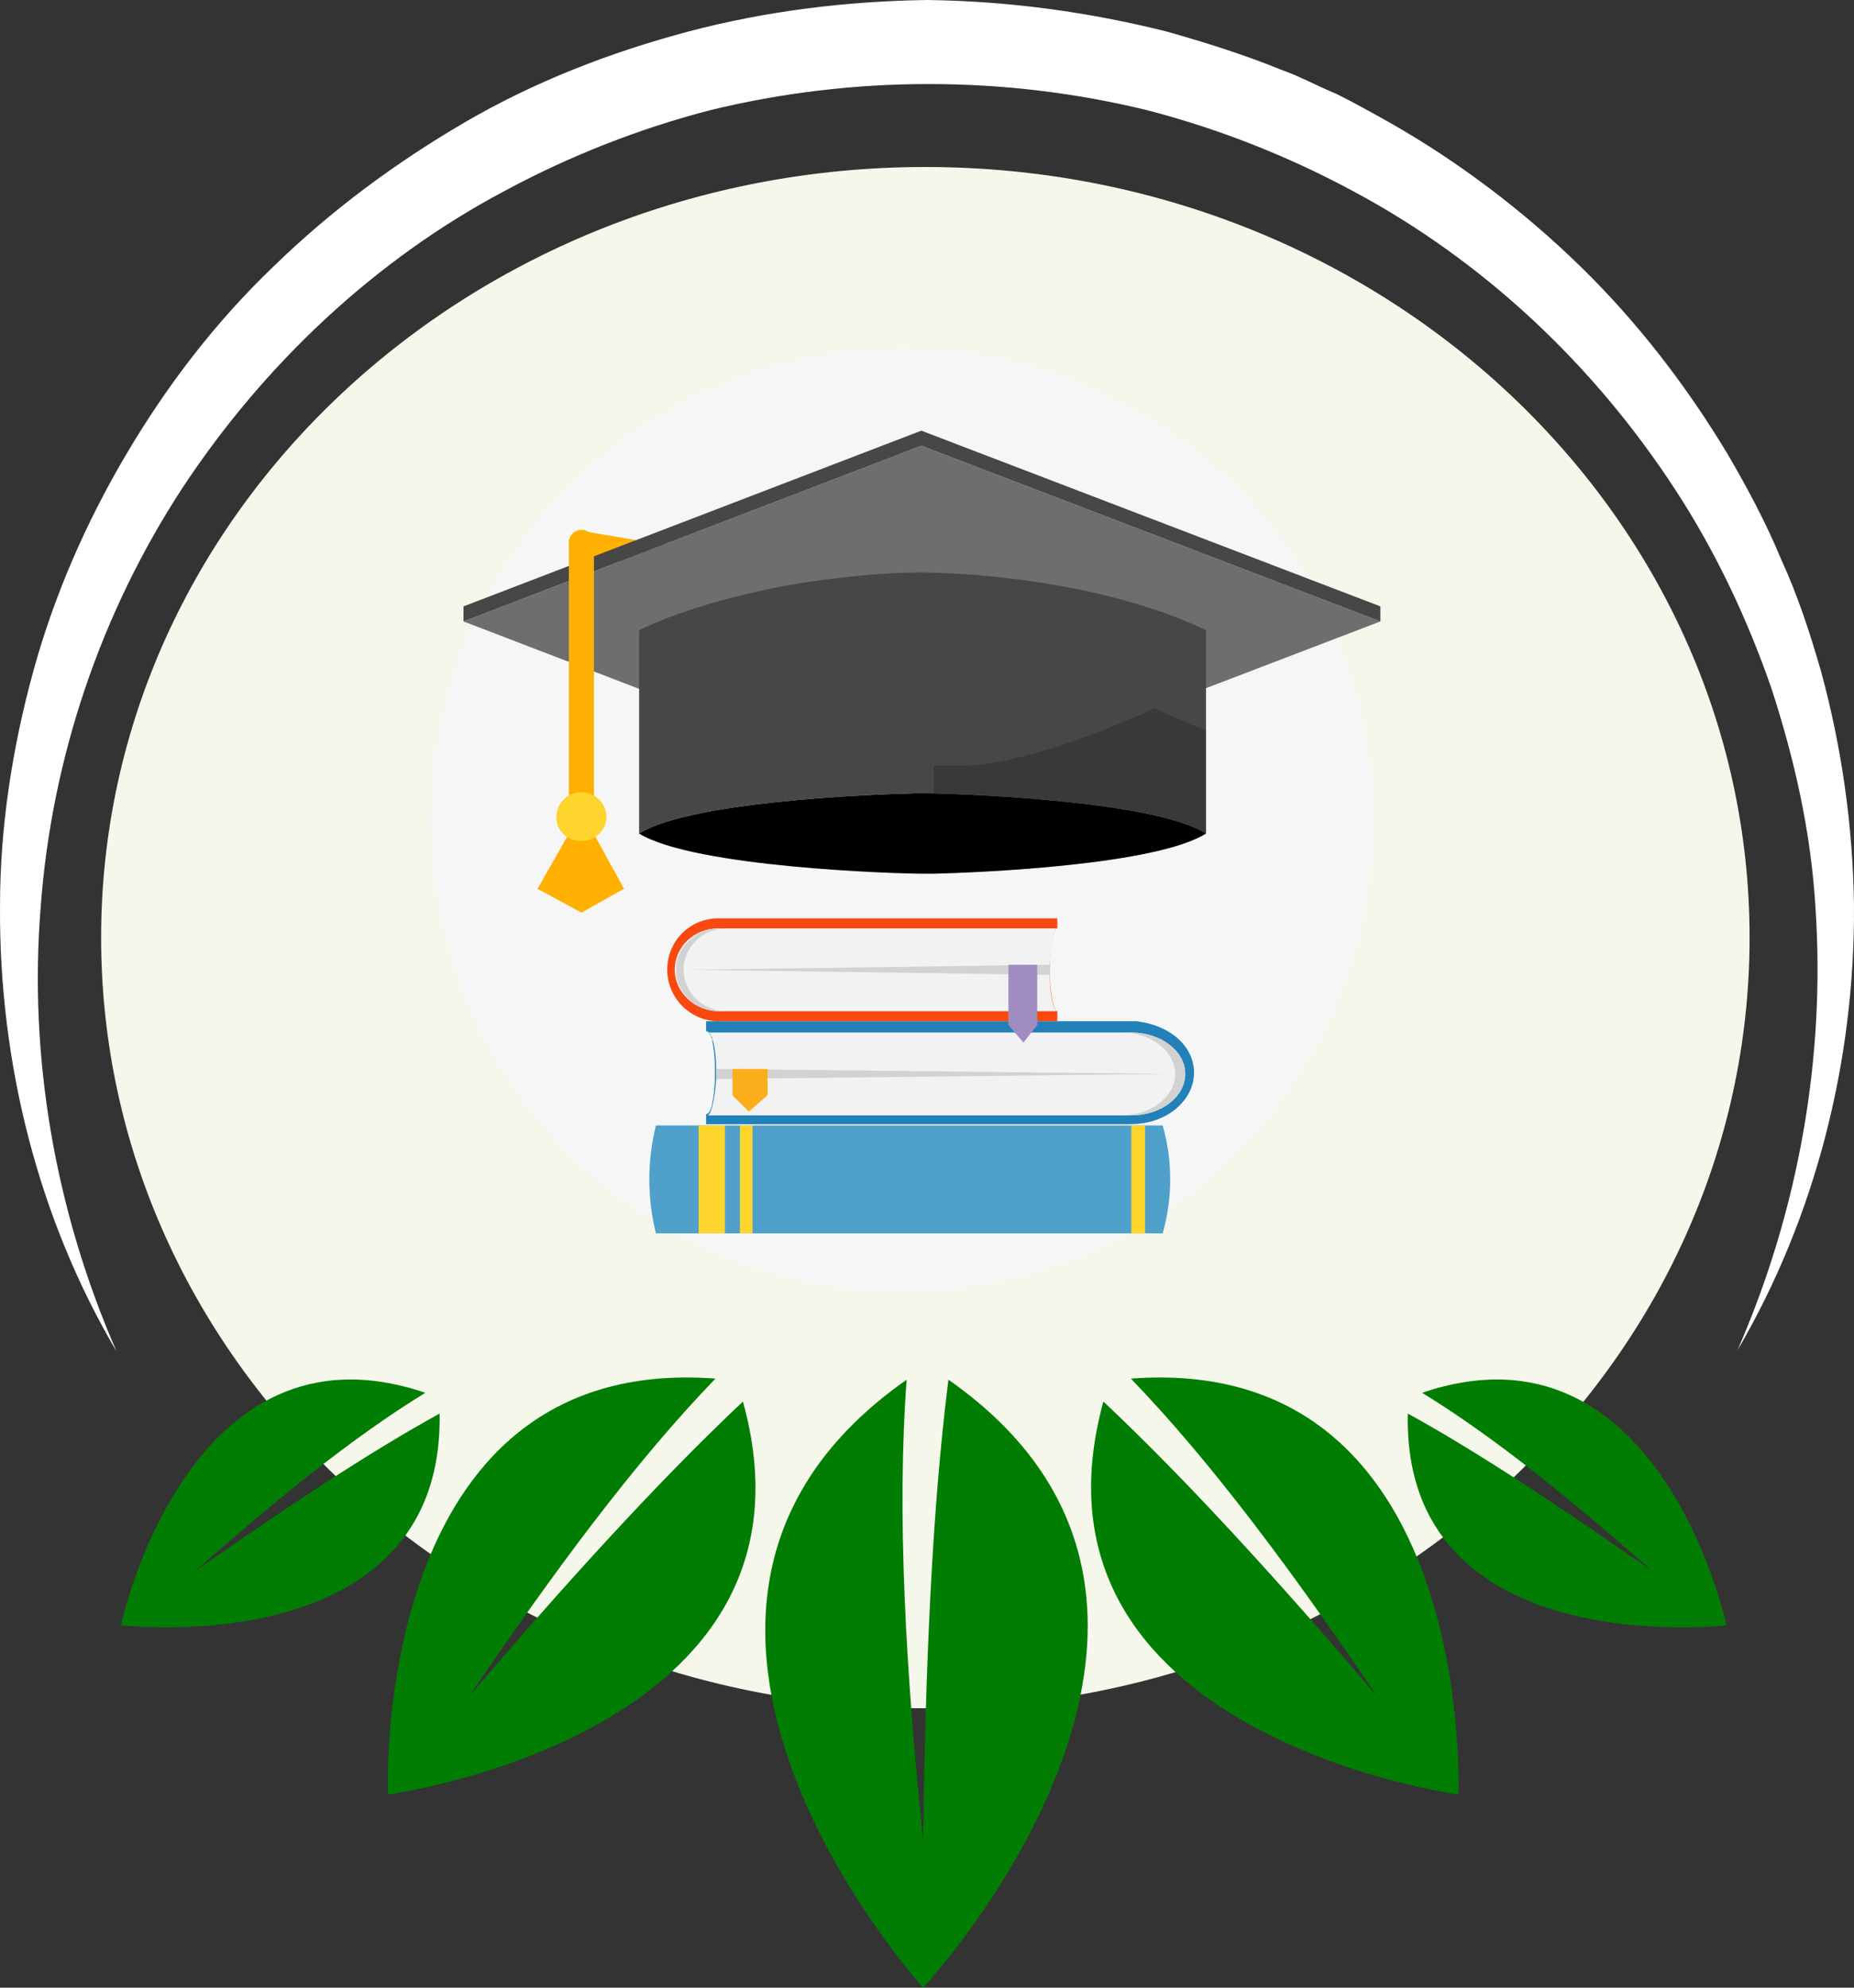 <svg width="112" height="120" viewBox="0 0 112 120" fill="none" xmlns="http://www.w3.org/2000/svg">
<rect x="0" y="0" width="112" height="120" fill="#333333" stroke="none"/>
<g clip-path="url(#clip0_25_42)">
<path d="M55.9 10.082C83.399 10.082 105.692 30.912 105.692 56.606C105.692 82.301 83.399 103.13 55.9 103.13C28.401 103.13 6.109 82.301 6.109 56.606C6.109 30.912 28.401 10.082 55.9 10.082Z" fill="#F5F7EB"/>
<path d="M83 49.5C83 65.257 70.257 78 54.5 78C38.743 78 26 65.257 26 49.5C26 33.743 38.743 21 54.5 21C70.257 21 83 33.743 83 49.5Z" fill="#F6F6F6"/>
<path d="M104.961 81.516C109.675 73.476 112.065 64.053 111.999 54.629C111.932 49.885 111.268 45.14 110.007 40.527C109.343 38.221 108.613 35.98 107.617 33.806C106.688 31.565 105.559 29.456 104.364 27.413C101.908 23.328 98.92 19.44 95.468 16.079C92.016 12.718 88.099 9.753 83.916 7.381C82.854 6.787 81.792 6.194 80.73 5.667C79.601 5.206 78.539 4.613 77.41 4.217C75.153 3.295 72.829 2.57 70.506 1.911C65.792 0.725 60.946 0.066 56.033 0C51.187 0.066 46.274 0.659 41.56 1.911C36.847 3.163 32.266 4.942 28.084 7.381C23.901 9.819 19.984 12.718 16.532 16.079C13.014 19.44 10.092 23.262 7.636 27.413C5.18 31.565 3.254 35.98 1.993 40.593C0.732 45.206 0.001 49.951 0.001 54.695C-0.065 64.184 2.325 73.608 7.039 81.582C3.321 73.081 1.727 63.789 2.458 54.761C3.122 45.733 6.109 36.969 11.022 29.456C15.935 22.01 22.64 15.684 30.474 11.532C34.391 9.423 38.573 7.776 42.888 6.656C47.203 5.601 51.652 5.074 56.1 5.074C60.548 5.074 64.996 5.601 69.311 6.656C73.626 7.776 77.809 9.423 81.725 11.532C89.626 15.75 96.265 22.01 101.177 29.522C103.634 33.278 105.559 37.364 107.02 41.581C108.414 45.865 109.41 50.28 109.675 54.827C110.273 63.789 108.679 73.015 104.961 81.516Z" fill="white"/>
<path d="M55.768 120C55.768 120 34.988 97.133 54.772 83.295C54.174 91.269 54.705 100.89 55.768 111.104C55.9 100.758 56.299 91.137 57.295 83.295C77.078 97.133 55.768 120 55.768 120Z" fill="#017D03"/>
<path d="M23.437 108.336C23.437 108.336 22.308 81.647 43.221 83.229C38.374 88.237 33.395 94.959 28.349 102.405C34.192 95.552 39.835 89.358 44.88 84.613C50.457 104.712 23.437 108.336 23.437 108.336Z" fill="#017D03"/>
<path d="M7.304 98.122C7.304 98.122 11.354 79.209 25.694 84.086C21.378 86.722 16.665 90.544 11.818 94.827C17.196 91.071 22.241 87.71 26.557 85.338C26.822 100.428 7.304 98.122 7.304 98.122Z" fill="#017D03"/>
<path d="M88.099 108.336C88.099 108.336 89.227 81.647 68.315 83.229C73.161 88.237 78.14 94.959 83.186 102.405C77.344 95.552 71.701 89.358 66.655 84.613C61.145 104.712 88.099 108.336 88.099 108.336Z" fill="#017D03"/>
<path d="M104.298 98.122C104.298 98.122 100.248 79.209 85.908 84.086C90.223 86.722 94.937 90.544 99.783 94.827C94.406 91.071 89.36 87.71 85.045 85.338C84.713 100.428 104.298 98.122 104.298 98.122Z" fill="#017D03"/>
<path d="M55.656 36.987C56.035 36.987 56.338 36.76 56.413 36.381C56.489 36.002 56.186 35.623 55.807 35.547L35.197 32.062C34.819 31.986 34.44 32.289 34.364 32.668C34.288 33.047 34.591 33.425 34.97 33.501L55.58 36.987H55.656Z" fill="#FFB001"/>
<path d="M55.656 26.909L83.389 37.517L55.656 48.125L28 37.517L55.656 26.909Z" fill="#6E6E6E"/>
<path d="M55.657 26L83.389 36.608V37.517L55.657 26.909L28 37.517V36.608L55.657 26Z" fill="#474747"/>
<path d="M72.856 38.048V50.323C69.826 48.428 59.369 47.974 56.414 47.898C56.111 47.898 55.884 47.898 55.732 47.898C55.581 47.898 55.353 47.898 55.126 47.898C52.095 47.974 41.639 48.428 38.608 50.323V38.048C40.957 36.911 43.912 36.078 46.867 35.471C48.458 35.168 50.049 34.941 51.64 34.789C53.004 34.638 54.444 34.562 55.732 34.562C61.339 34.638 68.159 35.775 72.856 38.048Z" fill="#474747"/>
<path d="M72.856 50.323C69.826 52.217 59.369 52.672 56.414 52.747C56.111 52.747 55.884 52.747 55.732 52.747C54.141 52.747 41.942 52.368 38.608 50.323C41.639 48.428 52.095 47.974 55.126 47.898C55.429 47.898 55.656 47.898 55.732 47.898C55.884 47.898 56.111 47.898 56.414 47.898C59.369 47.974 69.826 48.428 72.856 50.323Z" fill="black"/>
<path d="M35.123 50.095C35.502 50.095 35.881 49.792 35.881 49.338V32.744C35.881 32.365 35.578 31.986 35.123 31.986C34.744 31.986 34.365 32.289 34.365 32.744V49.338C34.365 49.717 34.668 50.095 35.123 50.095Z" fill="#FFB001"/>
<path d="M32.471 53.657L35.123 55.096L37.699 53.657L35.653 49.944H34.592L32.471 53.657Z" fill="#FFB001"/>
<path d="M33.606 49.338C33.606 50.171 34.288 50.777 35.122 50.777C35.955 50.777 36.637 50.095 36.637 49.338C36.637 48.504 35.955 47.822 35.122 47.822C34.288 47.822 33.606 48.504 33.606 49.338Z" fill="#FDD52C"/>
<path d="M39.625 74.46C49.854 74.46 60.007 74.46 70.237 74.46C70.843 72.338 70.843 70.065 70.237 67.944C60.007 67.944 49.854 67.944 39.625 67.944C39.094 70.065 39.094 72.338 39.625 74.46Z" fill="#4FA0CB"/>
<path d="M43.793 67.944H42.201V74.46H43.793V67.944Z" fill="#FDD52C"/>
<path d="M45.459 67.944H44.701V74.46H45.459V67.944Z" fill="#FDD52C"/>
<path d="M69.175 67.944H68.342V74.46H69.175V67.944Z" fill="#FDD52C"/>
<path d="M72.131 64.761C72.131 65.897 71.373 66.882 70.312 67.413C69.706 67.716 69.024 67.868 68.266 67.868H42.656V67.261C42.807 67.261 42.959 67.034 43.035 66.579C43.11 66.201 43.186 65.67 43.186 64.988C43.186 64.912 43.186 64.761 43.186 64.685C43.186 64.609 43.186 64.458 43.186 64.382C43.186 63.776 43.11 63.245 43.035 62.867V62.791C43.035 62.715 43.035 62.715 42.959 62.639C42.959 62.563 42.959 62.488 42.883 62.488C42.883 62.412 42.807 62.412 42.807 62.336C42.731 62.261 42.731 62.261 42.656 62.261V61.654H68.266C68.418 61.654 68.57 61.654 68.645 61.654C70.691 61.882 72.131 63.17 72.131 64.761Z" fill="#2181B8"/>
<path d="M42.732 67.337H68.343C70.161 67.337 71.601 66.201 71.601 64.837C71.601 63.473 70.161 62.336 68.343 62.336H42.732C43.035 62.336 43.262 63.322 43.262 64.534C43.262 64.61 43.262 64.761 43.262 64.837C43.262 64.913 43.262 65.064 43.262 65.14C43.187 66.352 42.959 67.337 42.732 67.337Z" fill="#F2F2F2"/>
<path d="M70.993 64.837C70.993 63.473 69.554 62.336 67.735 62.336H68.341C70.16 62.336 71.6 63.473 71.6 64.837C71.6 66.201 70.16 67.337 68.341 67.337H67.735C69.554 67.337 70.993 66.201 70.993 64.837Z" fill="#D2D2D2"/>
<path d="M43.263 64.837C43.263 64.913 43.263 65.064 43.263 65.14L70.616 64.837L43.263 64.534C43.263 64.61 43.263 64.685 43.263 64.837Z" fill="#D2D2D2"/>
<path d="M44.247 66.125L45.232 67.11L46.369 66.125V64.534H44.247V66.125Z" fill="#FAAE1C"/>
<path d="M63.417 58.548C63.417 59.912 63.644 61.048 63.872 61.048V61.654H43.413C41.67 61.654 40.307 60.215 40.307 58.548C40.307 56.805 41.67 55.441 43.413 55.441H63.872V56.047C63.644 56.047 63.417 57.108 63.417 58.548Z" fill="#F94910"/>
<path d="M63.871 61.048H43.413C41.973 61.048 40.761 59.912 40.761 58.548C40.761 57.184 41.898 56.047 43.413 56.047H63.871C63.644 56.047 63.492 57.032 63.417 58.245C63.417 58.321 63.417 58.472 63.417 58.548C63.417 58.624 63.417 58.775 63.417 58.851C63.417 60.063 63.644 61.048 63.871 61.048Z" fill="#F2F2F2"/>
<path d="M41.292 58.548C41.292 57.184 42.428 56.047 43.944 56.047H43.489C42.05 56.047 40.837 57.184 40.837 58.548C40.837 59.912 41.974 61.048 43.489 61.048H43.944C42.428 61.048 41.292 59.912 41.292 58.548Z" fill="#D2D2D2"/>
<path d="M63.417 58.548C63.417 58.624 63.417 58.775 63.417 58.851L41.595 58.548L63.417 58.245C63.417 58.321 63.417 58.396 63.417 58.548Z" fill="#D2D2D2"/>
<path d="M62.66 61.882L61.826 62.943L60.917 61.882V58.245H62.66V61.882Z" fill="#A18CC2"/>
<path opacity="0.2" d="M72.857 44.109V50.322C69.826 52.217 59.37 52.671 56.415 52.747C56.415 50.474 56.415 48.656 56.415 47.898C56.415 47.822 56.415 47.746 56.415 47.67V46.231H57.854C57.93 46.231 58.006 46.231 58.081 46.231C59.521 46.231 61.188 45.852 62.779 45.397C66.037 44.488 69.068 43.048 69.144 43.048L69.75 42.745L70.356 43.048C70.356 43.048 71.342 43.503 72.857 44.109Z" fill="black"/>
</g>
<defs>
<clipPath id="clip0_25_42">
<rect width="112" height="120" fill="white"/>
</clipPath>
</defs>
</svg>
